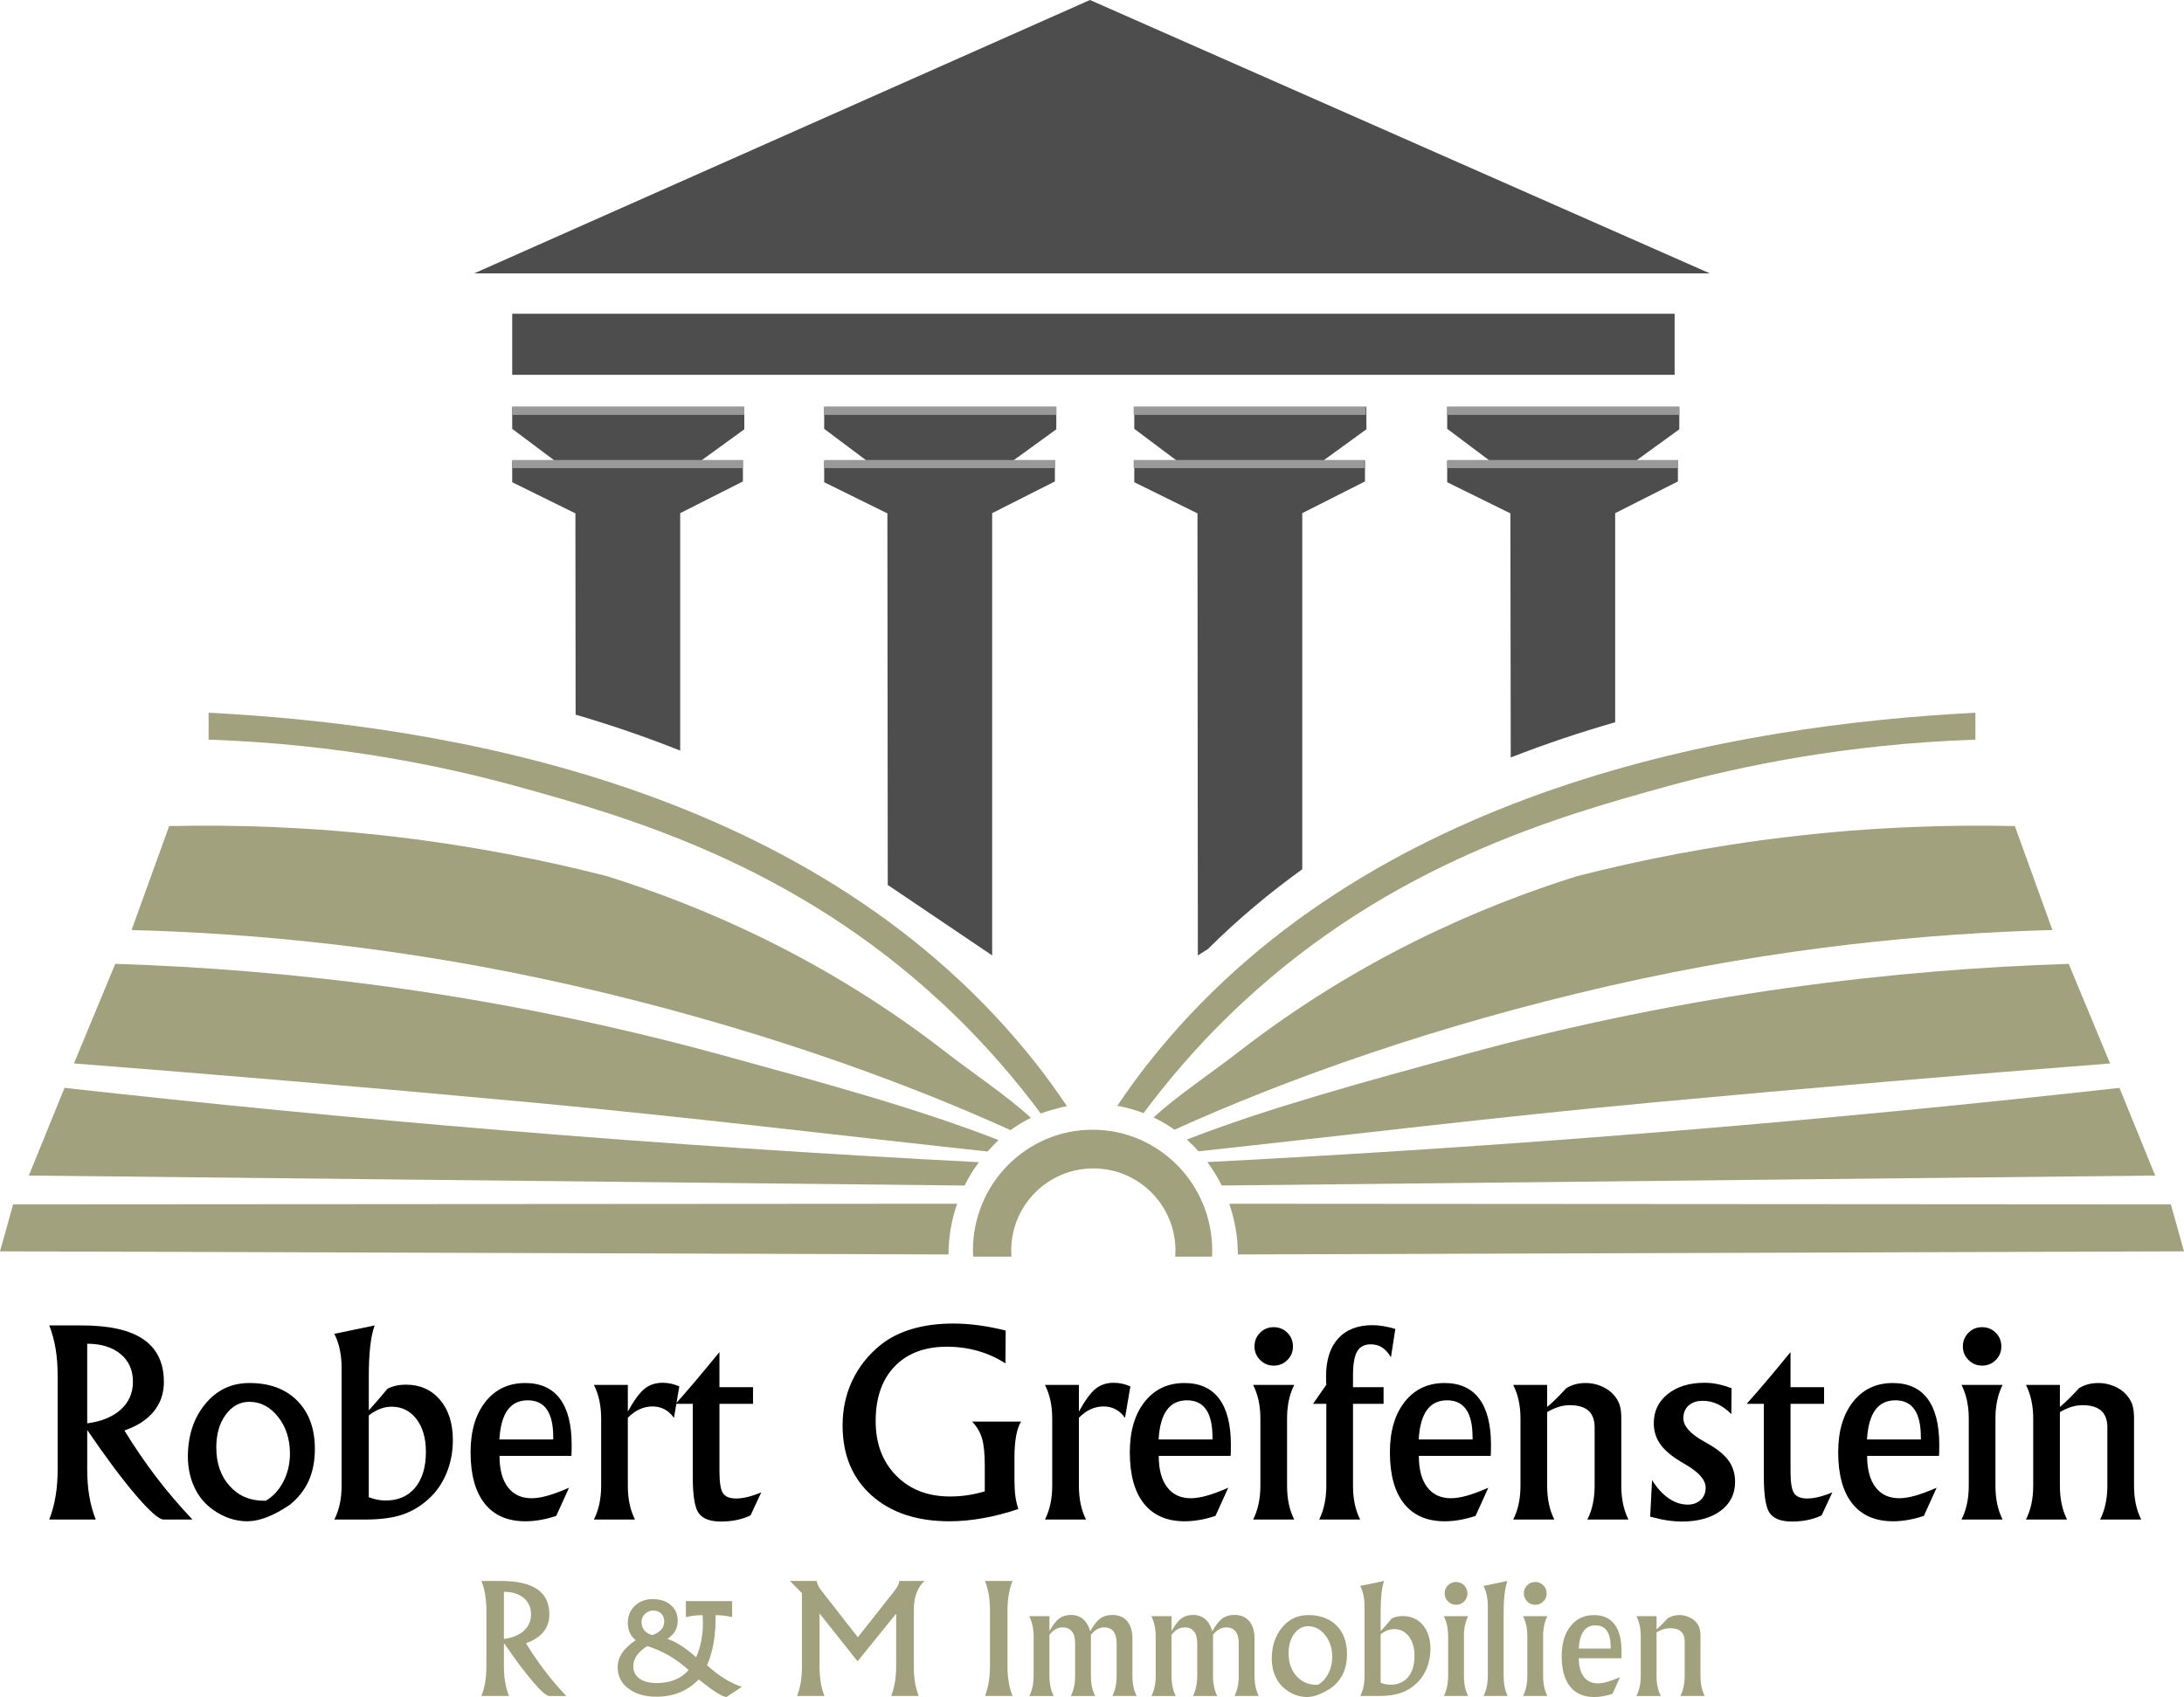 <?xml version="1.0" encoding="UTF-8"?><svg xmlns="http://www.w3.org/2000/svg" viewBox="0 0 229.862 178.65"><defs><style>.d{fill:#4d4d4d;}.e{fill:#a2a17d;}.f{fill:#999;}</style></defs><g id="a"><g><path d="M9.179,154.652c0,1.037,.072,1.989,.218,2.854,.145,.866,.371,1.686,.679,2.459H5.185c.299-.773,.521-1.593,.666-2.459,.146-.865,.218-1.817,.218-2.854v-9.809c0-1.046-.072-2.001-.218-2.867-.145-.865-.367-1.681-.666-2.445h3.401c2.927,0,5.102,.492,6.526,1.477s2.136,2.479,2.136,4.482c0,1.195-.354,2.228-1.062,3.098s-1.738,1.538-3.091,2.004c1.028,1.688,2.138,3.313,3.329,4.878s2.468,3.063,3.83,4.496h-3.032c-.483,0-1.453-.849-2.907-2.545s-3.166-3.99-5.135-6.882v4.113Zm0-13.196v8.385c1.512-.202,2.691-.688,3.54-1.457,.848-.769,1.272-1.742,1.272-2.92,0-1.222-.431-2.193-1.292-2.914s-2.035-1.085-3.52-1.094Z"/><path d="M26.245,145.595c2.136,0,3.819,.624,5.049,1.872s1.846,2.939,1.846,5.075c0,1.266-.218,2.382-.652,3.349-.436,.967-1.101,1.811-1.998,2.531-.861,.58-1.661,1.014-2.399,1.299s-1.433,.429-2.083,.429c-.615,0-1.23-.104-1.846-.31-.615-.207-1.195-.508-1.74-.903-.853-.598-1.507-1.387-1.964-2.366-.457-.98-.686-2.072-.686-3.276,.018-2.206,.63-4.041,1.839-5.504,1.208-1.464,2.753-2.195,4.634-2.195Zm1.727,12.393c.782-.457,1.402-1.134,1.859-2.03s.686-1.872,.686-2.927c0-1.538-.42-2.832-1.259-3.883-.839-1.05-1.843-1.575-3.012-1.575-.993,0-1.822,.45-2.485,1.352-.664,.9-.996,2.054-.996,3.46,0,1.652,.466,3,1.397,4.041,.932,1.042,2.14,1.562,3.625,1.562h.185Z"/><path d="M35.189,159.966c.255-.501,.446-1.048,.573-1.642,.127-.593,.191-1.232,.191-1.918v-12.419c0-.686-.064-1.325-.191-1.918-.127-.594-.318-1.146-.573-1.655l.396-.079c1.652-.343,2.936-.61,3.85-.804-.211,.562-.367,1.296-.468,2.201-.102,.905-.152,1.969-.152,3.19v3.547c.316-.343,.635-.701,.956-1.074,.321-.374,.657-.771,1.009-1.193,.29-.149,.595-.26,.916-.33s.657-.105,1.009-.105c1.494,0,2.694,.53,3.599,1.589,.905,1.06,1.358,2.472,1.358,4.238,0,1.248-.222,2.411-.666,3.487-.444,1.077-1.074,1.984-1.892,2.723-.835,.765-1.762,1.316-2.782,1.654-1.02,.339-2.298,.508-3.836,.508h-3.296Zm3.625-2.347c.334,.123,.644,.211,.929,.264s.569,.079,.851,.079c1.318,0,2.354-.453,3.104-1.358,.752-.905,1.127-2.162,1.127-3.771,0-1.433-.332-2.581-.996-3.447-.664-.865-1.536-1.299-2.617-1.299-.404,0-.804,.075-1.2,.225s-.795,.382-1.2,.698v8.609Z"/><path d="M52.572,153.268c0,1.424,.294,2.522,.883,3.296s1.419,1.16,2.492,1.16c.492,0,1.057-.09,1.694-.271,.637-.18,1.387-.459,2.248-.837l-1.345,2.966c-.58,.193-1.141,.337-1.681,.429-.541,.093-1.062,.139-1.562,.139-1.872,0-3.303-.622-4.291-1.865-.989-1.244-1.483-3.044-1.483-5.399,0-2.224,.521-3.994,1.562-5.312,1.041-1.318,2.437-1.978,4.186-1.978,1.608,0,2.826,.549,3.652,1.647s1.239,2.721,1.239,4.865c0,.308-.002,.543-.006,.705-.005,.163-.011,.314-.02,.455h-7.567Zm-.013-1.728h5.669v-.237c0-1.301-.224-2.273-.672-2.92-.448-.646-1.116-.969-2.004-.969-.923,0-1.633,.343-2.129,1.028s-.784,1.718-.863,3.098Z"/><path d="M66.078,148.601c.659-1.195,1.25-2,1.773-2.413s1.154-.619,1.892-.619c.308,0,.608,.033,.903,.099,.294,.066,.578,.16,.851,.283l-.567,3.322c-.255-.387-.576-.686-.962-.896s-.813-.316-1.279-.316c-.483,0-.938,.097-1.365,.29s-.841,.492-1.246,.896v7.159c0,.694,.062,1.334,.185,1.918,.123,.585,.312,1.132,.567,1.642h-4.324c.255-.501,.446-1.048,.573-1.642,.127-.593,.191-1.232,.191-1.918v-7.08c0-.668-.062-1.292-.185-1.872s-.316-1.134-.58-1.661h3.573v2.809Z"/><path d="M75.722,147.784v7.132c0,1.143,.123,1.901,.369,2.274,.246,.374,.708,.561,1.384,.561,.378,0,.789-.055,1.232-.165,.444-.109,.916-.271,1.417-.481l-1.134,2.426c-.466,.22-.956,.383-1.47,.488-.514,.105-1.061,.158-1.641,.158-1.116,0-1.89-.283-2.32-.851-.431-.566-.646-1.856-.646-3.869v-7.673h-1.806c.642-.712,1.332-1.505,2.07-2.38,.738-.874,1.586-1.896,2.544-3.065v3.691h3.533v1.754h-3.533Z"/><path d="M107.177,158.858c-1.239,.422-2.472,.742-3.698,.962-1.227,.22-2.406,.33-3.54,.33-3.445,0-6.183-.91-8.213-2.729s-3.045-4.275-3.045-7.369c0-1.714,.345-3.296,1.035-4.746,.689-1.45,1.694-2.703,3.012-3.758,.923-.729,2.024-1.28,3.302-1.654,1.279-.373,2.709-.561,4.292-.561,.87,0,1.764,.062,2.683,.185,.918,.123,1.865,.308,2.841,.554l-.026,3.454c-.905-.58-1.875-1.017-2.907-1.312-1.033-.294-2.116-.441-3.25-.441-2.338,0-4.172,.692-5.504,2.076-1.331,1.385-1.997,3.303-1.997,5.755,0,2.364,.721,4.278,2.162,5.741,1.441,1.464,3.331,2.195,5.669,2.195,.642,0,1.263-.046,1.865-.139,.602-.092,1.198-.227,1.787-.402v-2.729c0-1.266-.101-2.226-.303-2.881-.202-.654-.545-1.232-1.028-1.733h5.155c-.22,.325-.391,.811-.514,1.457-.123,.646-.185,1.399-.185,2.261v2.491c0,.624,.033,1.178,.099,1.661,.066,.483,.169,.928,.31,1.332Z"/><path d="M113.551,148.601c.659-1.195,1.25-2,1.773-2.413s1.153-.619,1.892-.619c.308,0,.608,.033,.903,.099,.294,.066,.578,.16,.851,.283l-.567,3.322c-.255-.387-.575-.686-.962-.896s-.813-.316-1.279-.316c-.483,0-.938,.097-1.364,.29s-.841,.492-1.246,.896v7.159c0,.694,.062,1.334,.185,1.918,.123,.585,.312,1.132,.567,1.642h-4.324c.255-.501,.446-1.048,.573-1.642,.127-.593,.191-1.232,.191-1.918v-7.08c0-.668-.062-1.292-.185-1.872s-.316-1.134-.58-1.661h3.573v2.809Z"/><path d="M121.955,153.268c0,1.424,.295,2.522,.884,3.296s1.419,1.16,2.491,1.16c.492,0,1.057-.09,1.694-.271,.637-.18,1.387-.459,2.248-.837l-1.345,2.966c-.58,.193-1.141,.337-1.681,.429-.541,.093-1.062,.139-1.562,.139-1.872,0-3.303-.622-4.291-1.865-.989-1.244-1.483-3.044-1.483-5.399,0-2.224,.521-3.994,1.562-5.312,1.041-1.318,2.437-1.978,4.186-1.978,1.608,0,2.825,.549,3.651,1.647s1.239,2.721,1.239,4.865c0,.308-.002,.543-.006,.705-.005,.163-.012,.314-.021,.455h-7.567Zm-.013-1.728h5.669v-.237c0-1.301-.225-2.273-.673-2.92-.448-.646-1.116-.969-2.004-.969-.923,0-1.633,.343-2.129,1.028-.497,.686-.784,1.718-.863,3.098Z"/><path d="M132.653,149.326c0-.677-.064-1.307-.191-1.892-.128-.584-.318-1.132-.573-1.642h4.324c-.255,.51-.444,1.058-.567,1.642-.123,.585-.185,1.215-.185,1.892v7.08c0,.694,.062,1.334,.185,1.918,.123,.585,.312,1.132,.567,1.642h-4.324c.255-.501,.445-1.048,.573-1.642,.127-.593,.191-1.232,.191-1.918v-7.08Zm-.62-7.58c0-.571,.195-1.053,.587-1.443,.391-.392,.868-.587,1.431-.587,.571,0,1.052,.195,1.443,.587,.391,.391,.587,.872,.587,1.443,0,.562-.196,1.039-.587,1.431-.392,.391-.872,.586-1.443,.586-.554,0-1.028-.197-1.424-.593s-.594-.87-.594-1.424Z"/><path d="M142.402,156.406c0,.694,.062,1.334,.185,1.918,.123,.585,.312,1.132,.566,1.642h-4.311c.246-.501,.433-1.048,.56-1.642,.128-.593,.191-1.232,.191-1.918v-8.622h-1.397l1.397-2.004c-.009-.105-.016-.222-.02-.35-.005-.127-.007-.306-.007-.534,0-1.723,.424-3.052,1.272-3.987,.848-.937,2.055-1.404,3.619-1.404,.36,0,.738,.033,1.134,.099,.396,.066,.817,.165,1.266,.297l-.462,2.979c-.29-.475-.604-.819-.942-1.035-.339-.215-.736-.323-1.193-.323-.659,0-1.134,.251-1.424,.752s-.435,1.34-.435,2.518v1.239h3.217v1.754h-3.217v8.622Z"/><path d="M149.33,153.268c0,1.424,.294,2.522,.883,3.296s1.42,1.16,2.492,1.16c.492,0,1.057-.09,1.693-.271,.638-.18,1.387-.459,2.248-.837l-1.345,2.966c-.58,.193-1.141,.337-1.681,.429-.541,.093-1.062,.139-1.562,.139-1.872,0-3.303-.622-4.291-1.865-.989-1.244-1.483-3.044-1.483-5.399,0-2.224,.521-3.994,1.562-5.312,1.041-1.318,2.437-1.978,4.186-1.978,1.608,0,2.826,.549,3.652,1.647s1.239,2.721,1.239,4.865c0,.308-.003,.543-.007,.705-.005,.163-.011,.314-.02,.455h-7.567Zm-.014-1.728h5.669v-.237c0-1.301-.224-2.273-.672-2.92-.448-.646-1.116-.969-2.004-.969-.923,0-1.633,.343-2.13,1.028-.496,.686-.784,1.718-.863,3.098Z"/><path d="M162.835,148.654v7.752c0,.694,.062,1.334,.186,1.918,.123,.585,.312,1.132,.566,1.642h-4.324c.256-.501,.446-1.048,.574-1.642,.127-.593,.191-1.232,.191-1.918v-7.08c0-.677-.064-1.307-.191-1.892-.128-.584-.318-1.132-.574-1.642h3.572v2.32c.281-.229,.586-.503,.91-.823,.326-.321,.695-.706,1.107-1.154,.309-.185,.627-.32,.957-.408,.328-.088,.695-.132,1.1-.132,.562,0,1.107,.112,1.635,.336,.527,.225,.953,.521,1.279,.89,.289,.325,.498,.671,.627,1.035,.127,.365,.189,.846,.189,1.443v7.106c0,.694,.062,1.334,.186,1.918,.123,.585,.312,1.132,.566,1.642h-4.324c.256-.501,.447-1.048,.574-1.642,.127-.593,.191-1.232,.191-1.918v-6.131c0-.791-.219-1.38-.652-1.767-.436-.387-1.094-.58-1.973-.58-.387,0-.77,.06-1.152,.179-.383,.118-.789,.301-1.221,.547Z"/><path d="M173.678,159.662l.198-3.85c.518,.835,1.101,1.475,1.746,1.919,.646,.443,1.312,.665,1.998,.665,.562,0,1.019-.164,1.371-.494,.351-.329,.527-.758,.527-1.285,0-.8-.682-1.6-2.044-2.399-.334-.193-.589-.348-.765-.462-.923-.571-1.596-1.171-2.018-1.799-.422-.629-.633-1.343-.633-2.143,0-1.257,.492-2.278,1.477-3.065,.984-.786,2.276-1.18,3.877-1.18,.465,0,.929,.048,1.391,.145,.461,.097,.942,.237,1.443,.422l-.026,2.729c-.475-.475-.96-.826-1.457-1.055-.496-.229-1.013-.343-1.549-.343-.624,0-1.12,.165-1.489,.494-.369,.33-.555,.775-.555,1.338,0,.817,.703,1.622,2.109,2.413,.246,.132,.431,.237,.555,.316,.992,.571,1.704,1.169,2.135,1.793s.646,1.349,.646,2.175c0,1.274-.506,2.29-1.516,3.046-1.012,.756-2.378,1.134-4.101,1.134-.483,0-1-.042-1.549-.125-.55-.084-1.141-.214-1.773-.39Z"/><path d="M188.451,147.784v7.132c0,1.143,.122,1.901,.369,2.274,.245,.374,.707,.561,1.384,.561,.378,0,.789-.055,1.232-.165,.444-.109,.917-.271,1.417-.481l-1.133,2.426c-.467,.22-.956,.383-1.471,.488-.514,.105-1.061,.158-1.641,.158-1.117,0-1.891-.283-2.32-.851-.432-.566-.646-1.856-.646-3.869v-7.673h-1.807c.642-.712,1.332-1.505,2.07-2.38,.738-.874,1.586-1.896,2.545-3.065v3.691h3.533v1.754h-3.533Z"/><path d="M196.511,153.268c0,1.424,.295,2.522,.884,3.296s1.419,1.16,2.491,1.16c.492,0,1.058-.09,1.694-.271,.638-.18,1.387-.459,2.248-.837l-1.345,2.966c-.58,.193-1.141,.337-1.681,.429-.541,.093-1.062,.139-1.562,.139-1.872,0-3.303-.622-4.291-1.865-.989-1.244-1.483-3.044-1.483-5.399,0-2.224,.521-3.994,1.562-5.312,1.041-1.318,2.437-1.978,4.186-1.978,1.608,0,2.825,.549,3.652,1.647,.825,1.099,1.238,2.721,1.238,4.865,0,.308-.002,.543-.006,.705-.005,.163-.012,.314-.02,.455h-7.568Zm-.013-1.728h5.669v-.237c0-1.301-.225-2.273-.672-2.92-.449-.646-1.117-.969-2.004-.969-.924,0-1.633,.343-2.13,1.028-.496,.686-.784,1.718-.863,3.098Z"/><path d="M207.209,149.326c0-.677-.063-1.307-.191-1.892-.127-.584-.318-1.132-.573-1.642h4.324c-.255,.51-.444,1.058-.566,1.642-.124,.585-.186,1.215-.186,1.892v7.08c0,.694,.062,1.334,.186,1.918,.122,.585,.312,1.132,.566,1.642h-4.324c.255-.501,.446-1.048,.573-1.642,.128-.593,.191-1.232,.191-1.918v-7.08Zm-.62-7.58c0-.571,.196-1.053,.587-1.443,.392-.392,.868-.587,1.431-.587,.571,0,1.053,.195,1.443,.587,.392,.391,.587,.872,.587,1.443,0,.562-.195,1.039-.587,1.431-.391,.391-.872,.586-1.443,.586-.554,0-1.028-.197-1.424-.593s-.594-.87-.594-1.424Z"/><path d="M216.8,148.654v7.752c0,.694,.062,1.334,.186,1.918,.122,.585,.312,1.132,.566,1.642h-4.324c.255-.501,.446-1.048,.573-1.642,.128-.593,.191-1.232,.191-1.918v-7.08c0-.677-.063-1.307-.191-1.892-.127-.584-.318-1.132-.573-1.642h3.572v2.32c.281-.229,.585-.503,.91-.823,.325-.321,.694-.706,1.107-1.154,.308-.185,.626-.32,.956-.408,.329-.088,.696-.132,1.101-.132,.562,0,1.107,.112,1.635,.336,.527,.225,.953,.521,1.279,.89,.289,.325,.498,.671,.626,1.035,.127,.365,.19,.846,.19,1.443v7.106c0,.694,.062,1.334,.186,1.918,.122,.585,.312,1.132,.566,1.642h-4.324c.255-.501,.446-1.048,.573-1.642,.128-.593,.191-1.232,.191-1.918v-6.131c0-.791-.218-1.38-.652-1.767-.436-.387-1.093-.58-1.972-.58-.387,0-.771,.06-1.153,.179-.382,.118-.789,.301-1.22,.547Z"/></g><g><path class="e" d="M53.037,175.392c0,.614,.043,1.179,.129,1.691s.22,.999,.402,1.457h-2.898c.177-.458,.309-.944,.395-1.457s.129-1.077,.129-1.691v-5.812c0-.62-.043-1.187-.129-1.699s-.218-.996-.395-1.449h2.016c1.734,0,3.023,.292,3.867,.875s1.266,1.469,1.266,2.656c0,.708-.21,1.32-.629,1.836-.419,.516-1.03,.911-1.832,1.188,.609,1,1.267,1.964,1.973,2.891,.706,.927,1.462,1.815,2.27,2.664h-1.797c-.287,0-.861-.503-1.723-1.508-.862-1.005-1.876-2.364-3.043-4.078v2.438Zm0-7.82v4.969c.896-.12,1.595-.407,2.098-.863,.502-.456,.754-1.032,.754-1.73,0-.724-.255-1.3-.766-1.727-.511-.427-1.206-.644-2.086-.648Z"/><path class="e" d="M73.537,176.799c-.584,.604-1.245,1.059-1.984,1.363-.74,.305-1.558,.457-2.453,.457-1.219,0-2.206-.286-2.961-.859-.755-.573-1.133-1.315-1.133-2.227,0-.542,.156-1.048,.469-1.52s.791-.921,1.438-1.348c-.276-.208-.484-.465-.625-.77s-.211-.655-.211-1.051c0-.724,.246-1.321,.738-1.793s1.116-.707,1.871-.707c.797,0,1.436,.208,1.918,.625,.481,.417,.723,.966,.723,1.648,0,.406-.086,.762-.258,1.066s-.448,.59-.828,.855c.427,.13,.899,.359,1.418,.688,.518,.328,1.053,.739,1.605,1.234,.234-.516,.413-1.082,.535-1.699,.122-.617,.184-1.272,.184-1.965,0-.089-.008-.266-.023-.531-.005-.104-.008-.183-.008-.234-.339,.005-.655,.024-.949,.059-.294,.034-.566,.082-.816,.145v-1.68h4.867v1.68c-.261-.062-.535-.11-.824-.145s-.595-.054-.918-.059v.414c0,.922-.074,1.788-.223,2.598s-.374,1.563-.676,2.262c.62,.562,1.234,1.032,1.844,1.41s1.216,.665,1.82,.863l-1.617,1.07c-.433-.021-1.373-.609-2.82-1.766-.042-.036-.076-.065-.102-.086Zm-1.062-.992c-.677-.609-1.378-1.122-2.102-1.539-.724-.417-1.474-.742-2.25-.977-.49,.308-.857,.637-1.102,.988-.245,.352-.367,.728-.367,1.129,0,.552,.217,.985,.652,1.301,.435,.315,1.032,.473,1.793,.473,.724,0,1.371-.116,1.941-.348s1.048-.574,1.434-1.027Zm-3.789-3.68c.432-.172,.743-.371,.934-.598,.19-.227,.285-.515,.285-.863,0-.328-.104-.597-.312-.805-.208-.208-.479-.312-.812-.312-.359,0-.66,.117-.902,.352s-.363,.523-.363,.867c0,.339,.108,.634,.324,.887,.216,.253,.499,.41,.848,.473Z"/><path class="e" d="M86.255,169.853v5.539c0,.636,.042,1.207,.125,1.715s.214,.985,.391,1.434h-2.883c.177-.448,.308-.926,.391-1.434s.125-1.079,.125-1.715v-7.68l-1.266-1.281h2.828c.011,.281,.185,.638,.523,1.07,.016,.016,.028,.031,.039,.047l3.758,4.812,3.797-4.812c.214-.271,.356-.484,.43-.641s.117-.315,.133-.477h2.68c-.37,.302-.653,.718-.852,1.246s-.297,1.137-.297,1.824v5.891c0,.636,.042,1.207,.125,1.715s.214,.985,.391,1.434h-2.898c.177-.458,.309-.944,.395-1.457s.129-1.077,.129-1.691v-5.523l-4.062,5.023-4-5.039Z"/><path class="e" d="M106.568,166.431c-.183,.453-.316,.937-.402,1.449s-.129,1.079-.129,1.699v5.812c0,.614,.043,1.179,.129,1.691s.22,.999,.402,1.457h-2.898c.177-.458,.309-.944,.395-1.457s.129-1.077,.129-1.691v-5.812c0-.62-.043-1.187-.129-1.699s-.218-.996-.395-1.449h2.898Z"/><path class="e" d="M113.154,172.955c0-.526-.113-.93-.34-1.211s-.551-.422-.973-.422c-.266,0-.511,.062-.734,.188s-.442,.32-.656,.586v4.352c0,.401,.036,.774,.109,1.121s.185,.671,.336,.973h-2.562c.151-.302,.265-.626,.34-.973s.113-.72,.113-1.121v-4.18c0-.386-.036-.753-.109-1.102s-.188-.69-.344-1.023h2.117v1.57c.364-.651,.711-1.098,1.039-1.34s.734-.363,1.219-.363c.511,0,.937,.145,1.277,.434s.593,.718,.754,1.285c.364-.651,.716-1.101,1.055-1.348s.761-.371,1.266-.371c.677,0,1.2,.218,1.57,.652s.555,1.051,.555,1.848v3.938c0,.401,.036,.774,.109,1.121s.185,.671,.336,.973h-2.555c.151-.302,.263-.626,.336-.973s.109-.72,.109-1.121v-3.492c0-.526-.11-.93-.332-1.211s-.543-.422-.965-.422c-.266,0-.513,.062-.742,.188s-.45,.32-.664,.586v4.352c0,.401,.036,.774,.109,1.121s.185,.671,.336,.973h-2.555c.146-.302,.257-.626,.332-.973s.113-.72,.113-1.121v-3.492Z"/><path class="e" d="M126.005,172.955c0-.526-.113-.93-.34-1.211s-.551-.422-.973-.422c-.266,0-.511,.062-.734,.188s-.442,.32-.656,.586v4.352c0,.401,.036,.774,.109,1.121s.185,.671,.336,.973h-2.562c.151-.302,.265-.626,.34-.973s.113-.72,.113-1.121v-4.18c0-.386-.036-.753-.109-1.102s-.188-.69-.344-1.023h2.117v1.57c.364-.651,.711-1.098,1.039-1.34s.734-.363,1.219-.363c.511,0,.937,.145,1.277,.434s.593,.718,.754,1.285c.364-.651,.716-1.101,1.055-1.348s.761-.371,1.266-.371c.677,0,1.2,.218,1.57,.652s.555,1.051,.555,1.848v3.938c0,.401,.036,.774,.109,1.121s.185,.671,.336,.973h-2.555c.151-.302,.263-.626,.336-.973s.109-.72,.109-1.121v-3.492c0-.526-.11-.93-.332-1.211s-.543-.422-.965-.422c-.266,0-.513,.062-.742,.188s-.45,.32-.664,.586v4.352c0,.401,.036,.774,.109,1.121s.185,.671,.336,.973h-2.555c.146-.302,.257-.626,.332-.973s.113-.72,.113-1.121v-3.492Z"/><path class="e" d="M137.685,170.025c1.266,0,2.263,.37,2.992,1.109s1.094,1.742,1.094,3.008c0,.75-.129,1.411-.387,1.984s-.652,1.073-1.184,1.5c-.511,.344-.984,.601-1.422,.77s-.849,.254-1.234,.254c-.364,0-.729-.062-1.094-.184s-.708-.301-1.031-.535c-.505-.354-.894-.821-1.164-1.402s-.406-1.228-.406-1.941c.011-1.308,.374-2.395,1.09-3.262s1.632-1.301,2.746-1.301Zm1.023,7.344c.464-.271,.831-.672,1.102-1.203s.406-1.109,.406-1.734c0-.911-.249-1.679-.746-2.301s-1.093-.934-1.785-.934c-.589,0-1.079,.267-1.473,.801s-.59,1.218-.59,2.051c0,.979,.276,1.777,.828,2.395s1.269,.926,2.148,.926h.109Z"/><path class="e" d="M143.162,178.541c.151-.297,.265-.621,.34-.973s.113-.73,.113-1.137v-7.359c0-.406-.038-.785-.113-1.137s-.188-.679-.34-.98l.234-.047c.979-.203,1.739-.362,2.281-.477-.125,.333-.218,.769-.277,1.305s-.09,1.167-.09,1.891v2.102c.188-.203,.376-.415,.566-.637s.39-.457,.598-.707c.172-.089,.353-.153,.543-.195s.39-.062,.598-.062c.886,0,1.597,.313,2.133,.941s.805,1.465,.805,2.512c0,.739-.132,1.429-.395,2.066s-.637,1.176-1.121,1.613c-.495,.453-1.044,.78-1.648,.98s-1.362,.301-2.273,.301h-1.953Zm2.148-1.391c.198,.073,.382,.125,.551,.156s.337,.047,.504,.047c.781,0,1.395-.269,1.84-.805s.668-1.281,.668-2.234c0-.849-.196-1.53-.59-2.043s-.91-.77-1.551-.77c-.239,0-.477,.044-.711,.133s-.472,.227-.711,.414v5.102Z"/><path class="e" d="M152.412,172.236c0-.401-.038-.774-.113-1.121s-.188-.671-.34-.973h2.562c-.151,.302-.263,.626-.336,.973s-.109,.72-.109,1.121v4.195c0,.411,.036,.79,.109,1.137s.185,.671,.336,.973h-2.562c.151-.297,.265-.621,.34-.973s.113-.73,.113-1.137v-4.195Zm-.367-4.492c0-.339,.116-.624,.348-.855s.515-.348,.848-.348c.339,0,.624,.116,.855,.348s.348,.517,.348,.855c0,.333-.116,.616-.348,.848s-.517,.348-.855,.348c-.328,0-.609-.117-.844-.352s-.352-.516-.352-.844Z"/><path class="e" d="M158.638,166.431c-.13,.422-.227,.899-.289,1.434s-.094,1.121-.094,1.762v6.805c0,.422,.035,.806,.105,1.152s.179,.665,.324,.957h-2.547c.151-.297,.265-.621,.34-.973s.113-.73,.113-1.137v-7.359c0-.406-.038-.785-.113-1.137s-.188-.679-.34-.98c.386-.078,.786-.161,1.203-.25s.849-.18,1.297-.273Z"/><path class="e" d="M160.748,172.236c0-.401-.038-.774-.113-1.121s-.188-.671-.34-.973h2.562c-.151,.302-.263,.626-.336,.973s-.109,.72-.109,1.121v4.195c0,.411,.036,.79,.109,1.137s.185,.671,.336,.973h-2.562c.151-.297,.265-.621,.34-.973s.113-.73,.113-1.137v-4.195Zm-.367-4.492c0-.339,.116-.624,.348-.855s.515-.348,.848-.348c.339,0,.624,.116,.855,.348s.348,.517,.348,.855c0,.333-.116,.616-.348,.848s-.517,.348-.855,.348c-.328,0-.609-.117-.844-.352s-.352-.516-.352-.844Z"/><path class="e" d="M166.169,174.572c0,.844,.175,1.495,.523,1.953s.841,.688,1.477,.688c.292,0,.626-.054,1.004-.16s.821-.272,1.332-.496l-.797,1.758c-.344,.114-.676,.199-.996,.254s-.629,.082-.926,.082c-1.109,0-1.957-.368-2.543-1.105s-.879-1.804-.879-3.199c0-1.317,.309-2.367,.926-3.148s1.444-1.172,2.48-1.172c.953,0,1.675,.325,2.164,.977s.734,1.612,.734,2.883c0,.183-.001,.321-.004,.418s-.007,.187-.012,.27h-4.484Zm-.008-1.023h3.359v-.141c0-.771-.133-1.348-.398-1.73s-.661-.574-1.188-.574c-.547,0-.968,.203-1.262,.609s-.465,1.019-.512,1.836Z"/><path class="e" d="M174.349,171.838v4.594c0,.411,.036,.79,.109,1.137s.185,.671,.336,.973h-2.562c.151-.297,.265-.621,.34-.973s.113-.73,.113-1.137v-4.195c0-.401-.038-.774-.113-1.121s-.188-.671-.34-.973h2.117v1.375c.167-.136,.347-.298,.539-.488s.411-.418,.656-.684c.183-.109,.371-.19,.566-.242s.413-.078,.652-.078c.333,0,.656,.066,.969,.199s.565,.309,.758,.527c.172,.192,.296,.397,.371,.613s.113,.501,.113,.855v4.211c0,.411,.036,.79,.109,1.137s.185,.671,.336,.973h-2.562c.151-.297,.265-.621,.34-.973s.113-.73,.113-1.137v-3.633c0-.469-.129-.817-.387-1.047s-.647-.344-1.168-.344c-.229,0-.457,.035-.684,.105s-.468,.179-.723,.324Z"/></g></g><g id="b"><g><path class="d" d="M71.588,54.021l6.602-3.338v-2.225h-4.352l4.5-3.264v-2.374h-24.429v2.324l4.453,3.34-4.453,.047v2.234l6.651,3.28,.022,21.189c3.673,1.076,7.357,2.33,11.006,3.784v-24.998Z"/><rect class="f" x="53.909" y="42.821" width="24.429" height=".857"/><rect class="f" x="53.909" y="48.425" width="24.28" height=".857"/><polygon class="d" points="86.744 42.821 111.173 42.821 111.173 45.194 106.673 48.458 111.025 48.458 111.025 50.683 104.423 54.021 104.423 100.579 93.435 93.162 93.395 54.046 86.744 50.766 86.744 48.532 91.197 48.485 86.744 45.145 86.744 42.821"/><rect class="f" x="86.744" y="42.821" width="24.429" height=".857"/><rect class="f" x="86.744" y="48.425" width="24.28" height=".857"/><path class="d" d="M137.06,91.511V54.021l6.602-3.338v-2.225h-4.352l4.5-3.264v-2.374h-24.429v2.324l4.453,3.34-4.453,.047v2.234l6.651,3.28,.04,46.533,1.049-.661c3.128-3.111,6.46-5.901,9.938-8.407Z"/><rect class="f" x="119.314" y="42.821" width="24.429" height=".857"/><rect class="f" x="119.314" y="48.425" width="24.28" height=".857"/><path class="d" d="M169.994,54.021l6.602-3.338v-2.225h-4.352l4.5-3.264v-2.374h-24.429v2.324l4.453,3.34-4.453,.047v2.234l6.651,3.28,.036,25.696c3.648-1.425,7.327-2.656,10.992-3.707v-22.013Z"/><rect class="f" x="152.316" y="42.821" width="24.429" height=".857"/><rect class="f" x="152.316" y="48.425" width="24.28" height=".857"/><rect class="d" x="53.909" y="33.029" width="122.341" height="6.429"/><polygon class="d" points="49.909 28.777 114.718 0 179.954 28.777 49.909 28.777"/></g></g><g id="c"><g><g><path class="e" d="M111.325,116.673c-.25,.061-.497,.125-.742,.199,.243-.078,.494-.134,.742-.199Z"/><path class="e" d="M1.384,126.788c-.461,1.648-.923,3.297-1.384,4.945,33.275,.109,66.551,.219,99.826,.328,.004-1.876,.333-3.668,.906-5.339-33.116,.022-66.232,.044-99.348,.066Z"/><path class="e" d="M53.077,119.007c-15.822-1.304-31.256-2.81-46.286-4.484l-3.758,9.231c32.83,.35,65.661,.7,98.491,1.051,.43-.87,.936-1.691,1.506-2.458-16.229-.834-32.887-1.933-49.953-3.339Z"/><path class="e" d="M104.47,120.66c.206-.214,.402-.439,.62-.642-8.577-3.364-18.999-6.178-29.265-8.99-23.947-6.558-45.717-8.989-63.692-9.56l-4.352,10.484c15.784,1.228,31.764,2.588,47.934,4.088,16.695,1.548,31.993,3.424,48.21,5.185,.07-.083,.153-.153,.226-.234,.105-.113,.212-.222,.32-.331Z"/><path class="e" d="M106.355,118.975c.674-.494,1.393-.927,2.151-1.297-2.66-2.425-5.819-4.477-9.033-6.969-12.613-9.779-25.388-15.273-35.582-18.471-6.488-1.66-13.983-3.17-22.352-4.154-8.787-1.033-16.78-1.278-23.736-1.121-1.319,3.648-2.637,7.297-3.956,10.945,12.92,.337,28.825,1.808,46.615,5.872,18.176,4.152,33.907,9.752,45.894,15.195Z"/><path class="e" d="M111.325,116.673c.321-.085,.642-.164,.971-.227-1.007-1.486-2.038-2.928-3.109-4.296-23.004-29.406-62.384-35.844-87.231-37.121v2.835c13.748,.47,24.788,2.814,32.308,4.879,11.739,3.224,29.121,8.208,44.835,22.813,4.78,4.443,8.208,8.661,10.435,11.666,.298-.117,.608-.209,.916-.306,.044-.015,.088-.03,.132-.044,.244-.074,.492-.139,.742-.199Z"/></g><g><path class="e" d="M229.862,131.733c-.461-1.648-.923-3.297-1.384-4.945-33.033-.022-66.066-.044-99.1-.065,.574,1.67,.902,3.462,.906,5.338,33.193-.109,66.385-.218,99.578-.328Z"/><path class="e" d="M226.829,123.755l-3.758-9.231c-15.03,1.674-30.463,3.18-46.286,4.484-16.983,1.4-33.56,2.494-49.715,3.326,.574,.771,1.082,1.594,1.514,2.469,32.748-.349,65.496-.699,98.244-1.048Z"/><path class="e" d="M126.144,121.203c16.14-1.754,31.38-3.621,48.004-5.162,16.17-1.5,32.15-2.859,47.934-4.088l-4.352-10.484c-17.975,.571-39.746,3.002-63.692,9.56-10.213,2.797-20.576,5.597-29.127,8.938,.434,.386,.843,.801,1.233,1.236Z"/><path class="e" d="M169.401,103.78c17.79-4.063,33.695-5.535,46.615-5.872-1.319-3.648-2.637-7.297-3.956-10.945-6.956-.157-14.95,.088-23.736,1.121-8.369,.984-15.864,2.494-22.352,4.154-10.195,3.198-22.969,8.692-35.582,18.471-3.195,2.477-6.334,4.52-8.984,6.927,.771,.371,1.514,.795,2.21,1.291,11.974-5.428,27.663-11.007,45.785-15.147Z"/><path class="e" d="M130.763,105.557c15.714-14.605,33.096-19.589,44.835-22.813,7.52-2.065,18.56-4.409,32.308-4.879v-2.835c-24.847,1.277-64.227,7.715-87.231,37.121-1.062,1.357-2.085,2.787-3.084,4.26,.956,.168,1.879,.428,2.766,.773,2.228-3.002,5.646-7.202,10.406-11.627Z"/></g><path class="e" d="M106.461,132.288c-.016-.213-.032-.426-.032-.643,0-4.773,3.87-8.643,8.643-8.643s8.643,3.87,8.643,8.643c0,.217-.017,.43-.032,.643h3.884c.011-.213,.016-.428,.016-.643,0-7.022-5.638-12.715-12.593-12.715s-12.593,5.693-12.593,12.715c0,.217,.021,.429,.032,.643h4.033Z"/></g></g></svg>